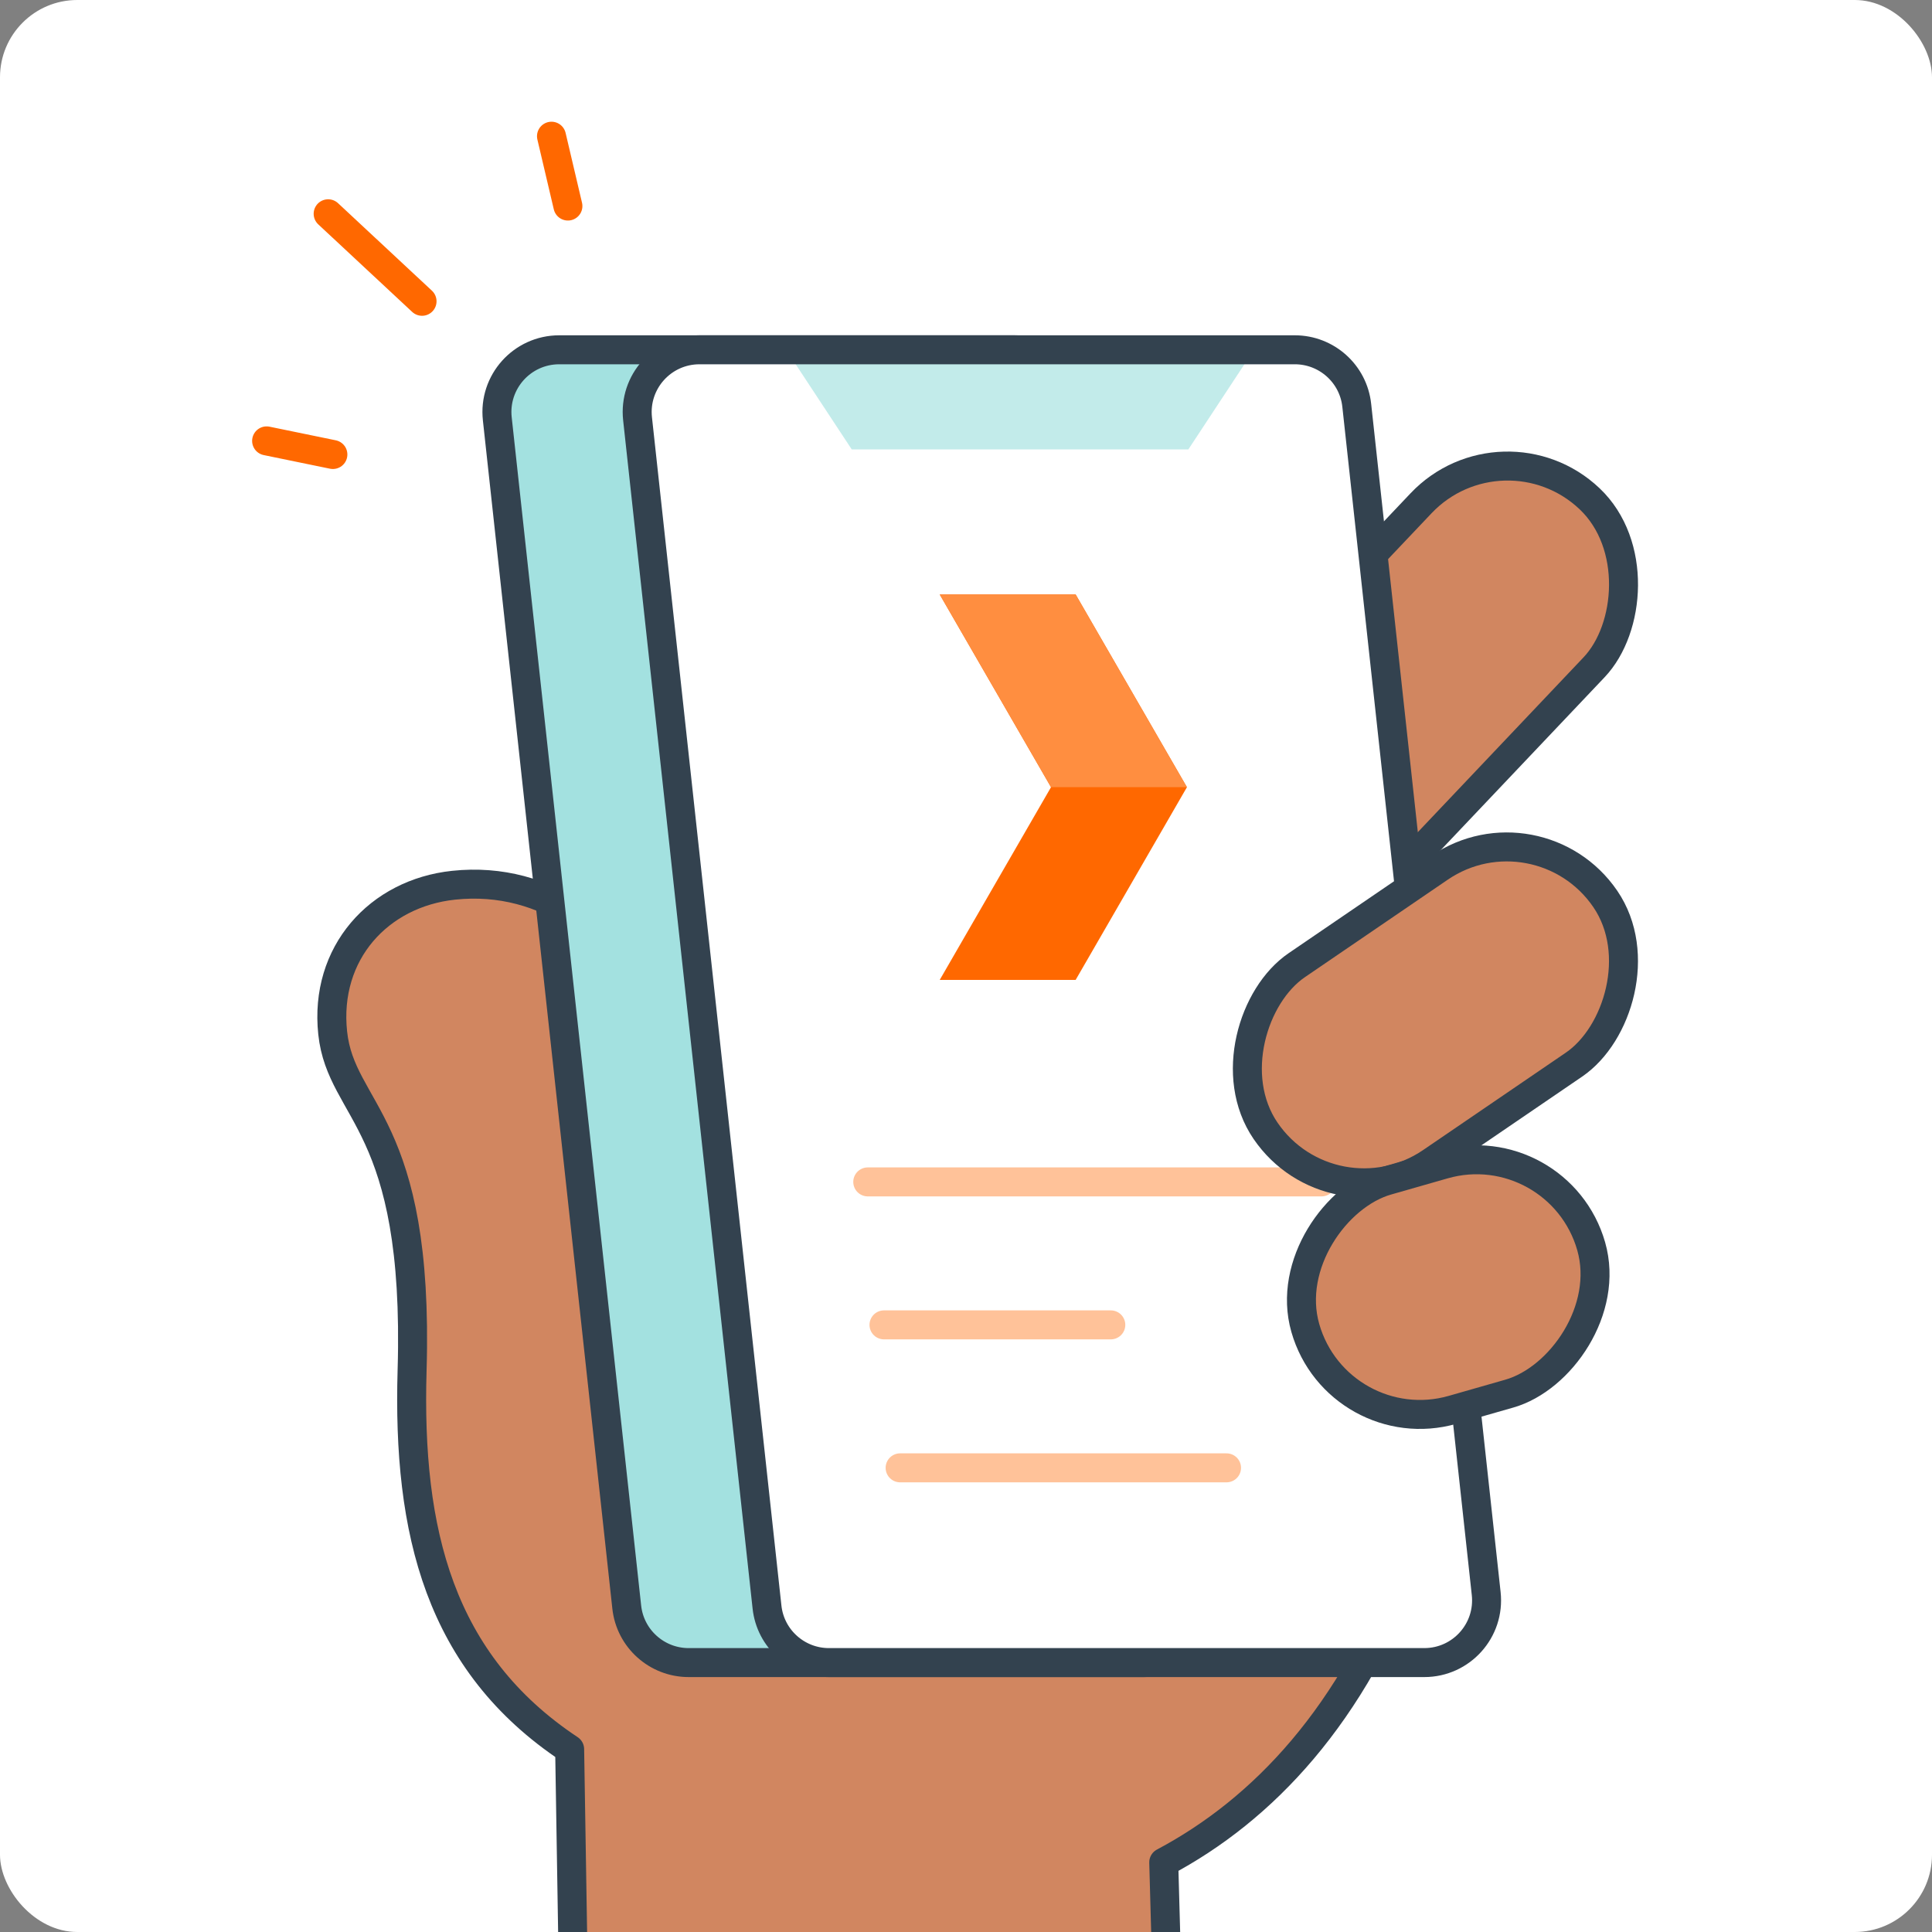 <?xml version="1.0" encoding="UTF-8"?>
<svg id="Layer_1" xmlns="http://www.w3.org/2000/svg" xmlns:xlink="http://www.w3.org/1999/xlink" viewBox="0 0 200 200">
  <rect x="0" y="0" width="200" height="200" fill="#808080" stroke="none"/>
  <defs>
    <style>
      .cls-1 {
        stroke: #ff6800;
      }

      .cls-1, .cls-2, .cls-3 {
        fill: none;
      }

      .cls-1, .cls-4, .cls-5, .cls-6, .cls-3 {
        stroke-linecap: round;
        stroke-linejoin: round;
        stroke-width: 3px;
      }

      .cls-7 {
        fill: #ff6800;
      }

      .cls-4 {
        stroke: #ffc299;
      }

      .cls-4, .cls-8 {
        fill: #fff;
      }

      .cls-5 {
        fill: #a3e1e0;
      }

      .cls-5, .cls-6, .cls-3 {
        stroke: #33424f;
      }

      .cls-6 {
        fill: #d18660;
      }

      .cls-9 {
        fill: #c2ebea;
      }

      .cls-10 {
        fill: #ff8e40;
      }

      .cls-11 {
        clip-path: url(#clippath);
      }
    </style>
    <clipPath id="clippath">
      <rect class="cls-2" x="0" width="200" height="200" rx="8" ry="8"/>
    </clipPath>
  </defs>
  <rect class="cls-8" x="0" width="200" height="200" rx="8" ry="8"/>
  <g class="cls-11">
    <g>
      <g>
        <g>
          <rect class="cls-6" x="128.23" y="42.07" width="24.68" height="69.72" rx="12.34" ry="12.34" transform="translate(91.48 -75.61) rotate(43.47)"/>
          <path class="cls-6" d="M120.84,206.16l-.37-13.37c10.23-5.43,19.61-15.22,25.58-31.59l-26.34-6.37c-11.54-13.63-25.63-25.27-43.04-20.77l-4.51-3.99c5.13-13.5-5.64-40.51-25.21-38.43-7.72.82-13.39,7.01-12.51,15.29.88,8.28,8.98,9.17,8.22,34.92-.49,16.71,2.82,30.27,16.31,39.23l.4,24.64"/>
        </g>
        <path class="cls-5" d="M118.4,172.11h-47.11c-3.29,0-6.06-2.48-6.41-5.75l-13.4-123c-.42-3.82,2.57-7.15,6.41-7.15h47.11c3.29,0,6.06,2.48,6.41,5.75l13.4,123c.42,3.82-2.57,7.15-6.41,7.15Z"/>
        <path class="cls-8" d="M147.44,172.11h-61.63c-3.29,0-6.06-2.48-6.41-5.75l-13.4-123c-.42-3.82,2.57-7.15,6.41-7.15h61.63c3.29,0,6.06,2.48,6.41,5.75l13.4,123c.42,3.82-2.57,7.15-6.41,7.15Z"/>
        <g>
          <polygon class="cls-7" points="111.35 61.54 97.28 61.54 108.8 81.49 97.28 101.44 111.35 101.44 122.87 81.49 111.35 61.54"/>
          <polygon class="cls-10" points="122.87 81.49 111.35 61.54 97.28 61.54 108.8 81.49 122.87 81.49"/>
        </g>
        <g>
          <line class="cls-4" x1="89.83" y1="122.35" x2="136.8" y2="122.35"/>
          <line class="cls-4" x1="91.51" y1="137.15" x2="114.99" y2="137.15"/>
          <line class="cls-4" x1="93.18" y1="151.95" x2="126.97" y2="151.95"/>
        </g>
        <polygon class="cls-9" points="123.02 46.52 88.17 46.52 81.38 36.21 129.81 36.21 123.02 46.52"/>
        <path class="cls-3" d="M147.44,172.11h-61.63c-3.29,0-6.06-2.48-6.41-5.75l-13.4-123c-.42-3.82,2.57-7.15,6.41-7.15h61.63c3.29,0,6.06,2.48,6.41,5.75l13.4,123c.42,3.82-2.57,7.15-6.41,7.15Z"/>
        <g>
          <rect class="cls-6" x="136.25" y="83.76" width="24.68" height="42.58" rx="12.34" ry="12.34" transform="translate(151.61 -76.89) rotate(55.69)"/>
          <rect class="cls-6" x="137.59" y="117.86" width="24.68" height="30.78" rx="12.34" ry="12.34" transform="translate(236.81 -47.55) rotate(74.04)"/>
        </g>
      </g>
      <g>
        <line class="cls-1" x1="43.69" y1="31.19" x2="33.97" y2="22.13"/>
        <line class="cls-1" x1="58.79" y1="21.33" x2="57.09" y2="14.1"/>
        <line class="cls-1" x1="34.46" y1="47.05" x2="27.6" y2="45.64"/>
      </g>
    </g>
  </g>
</svg>